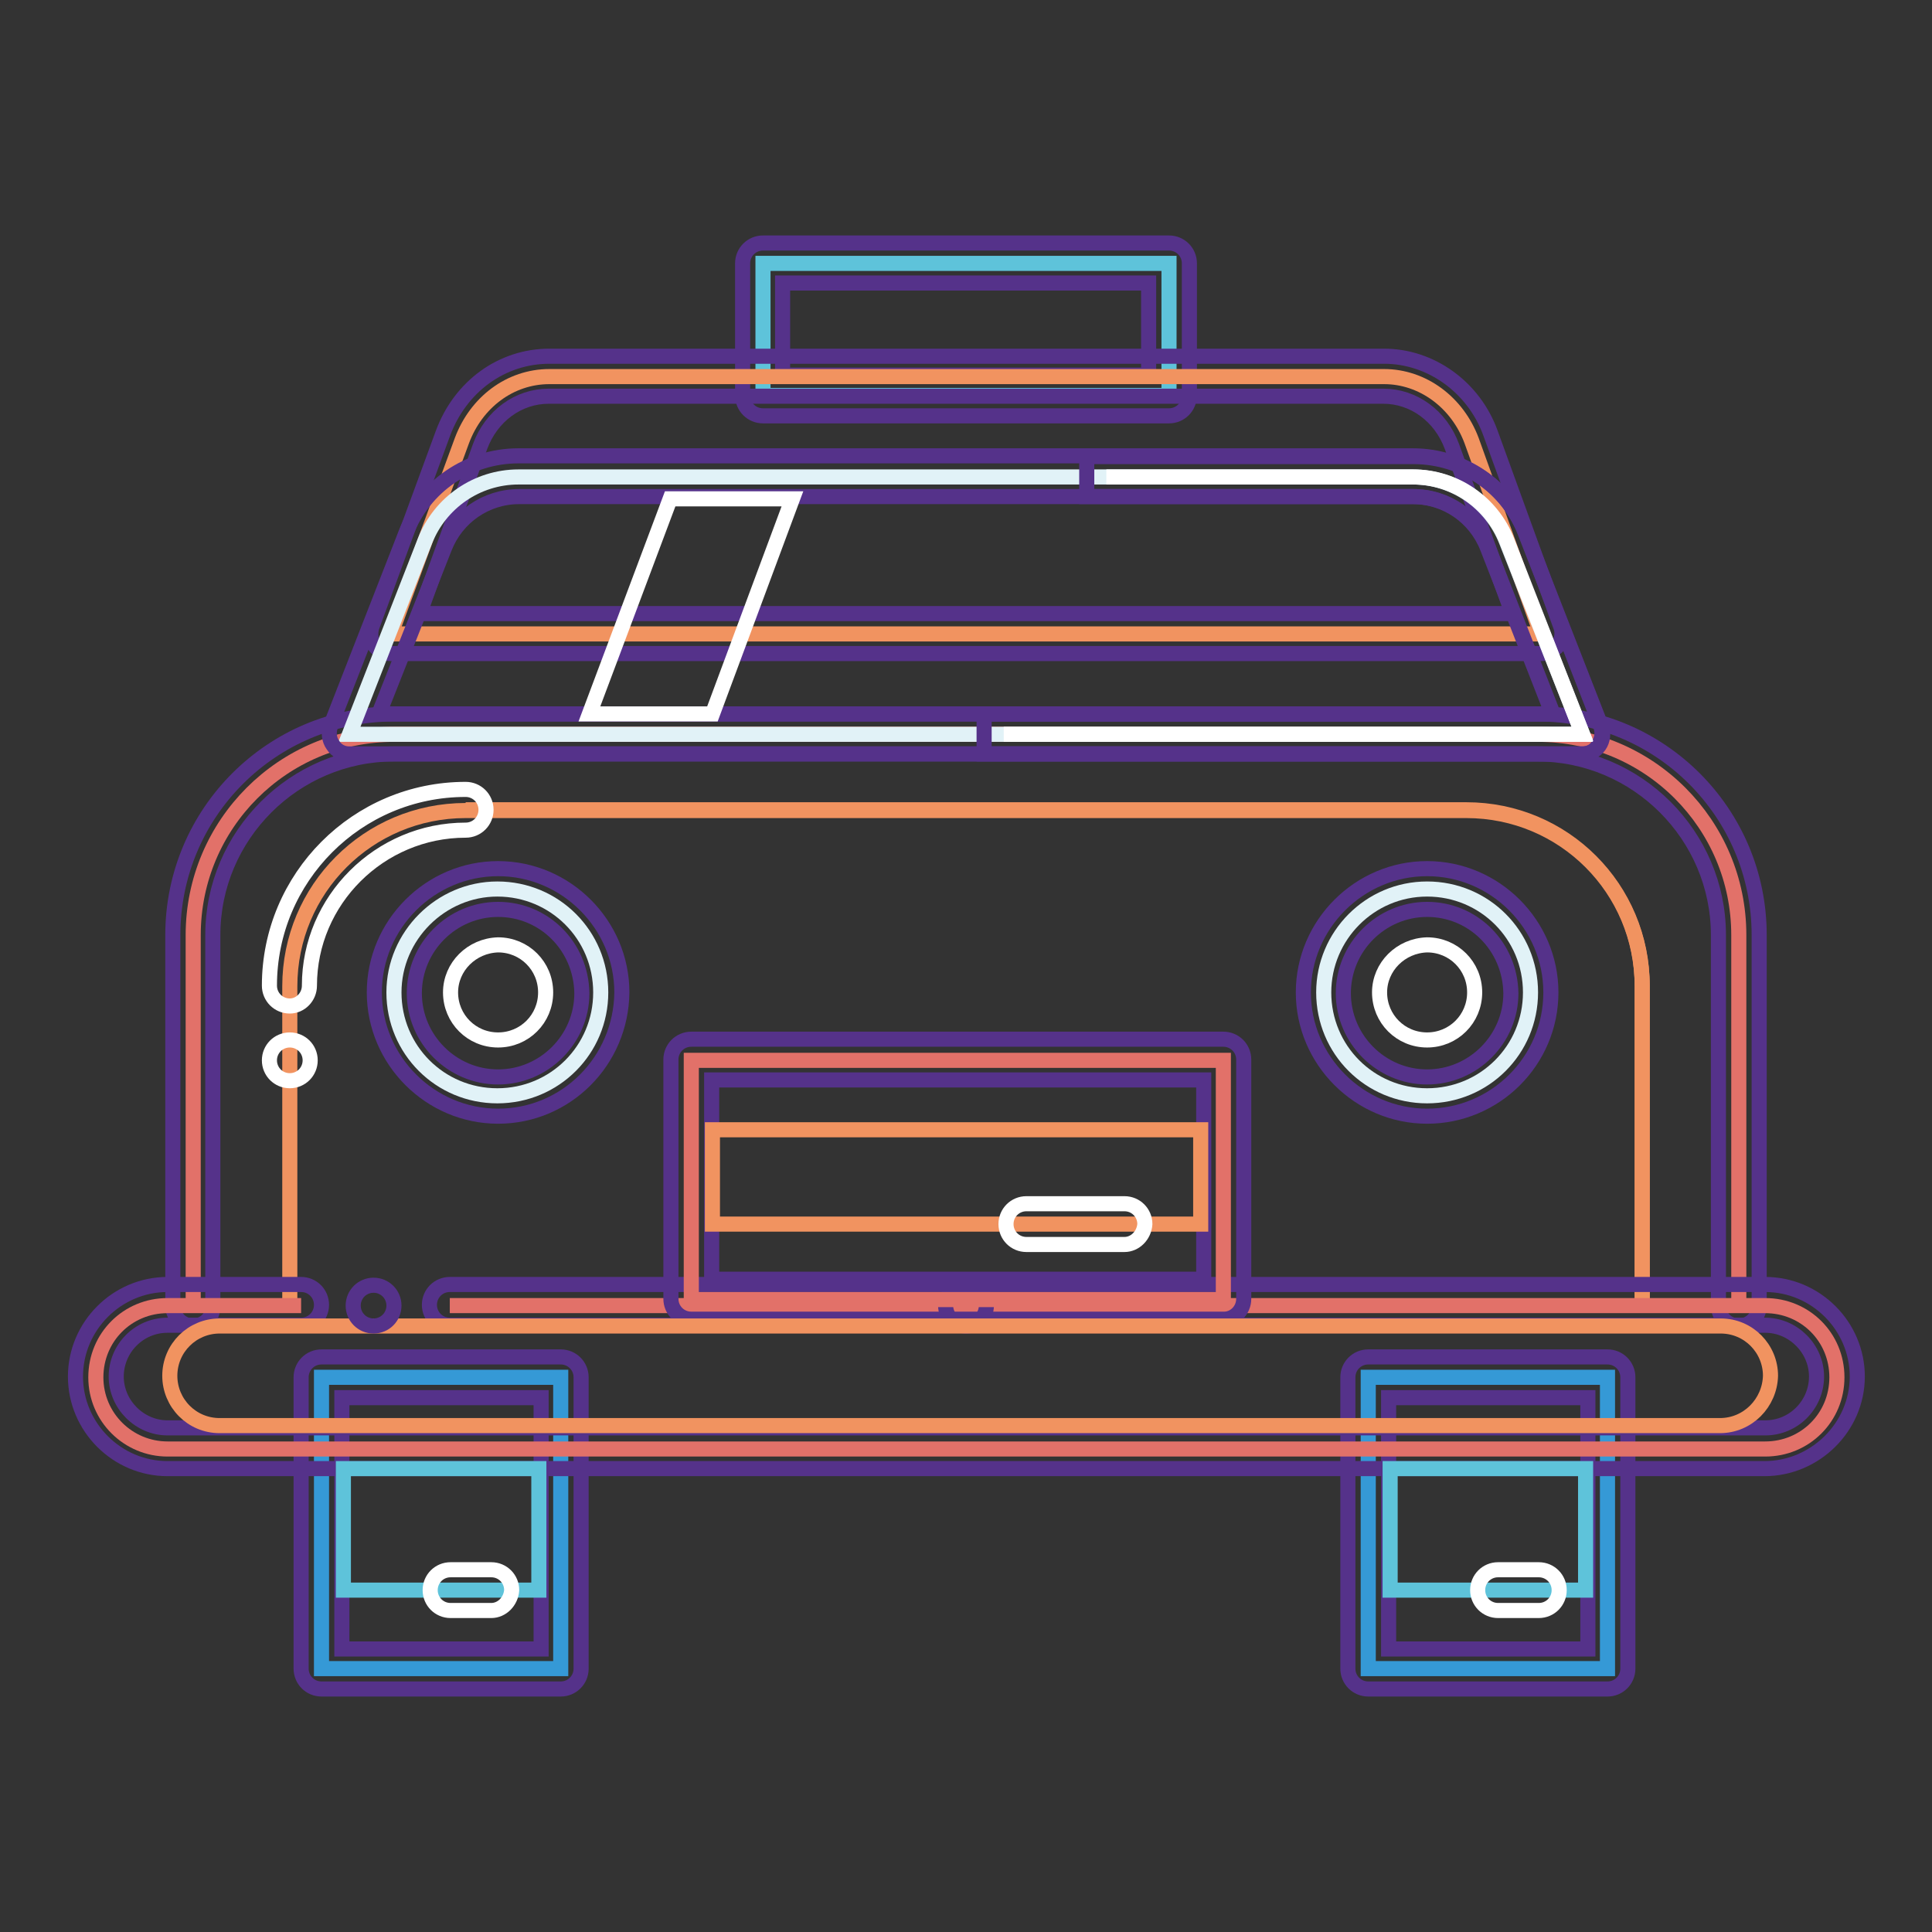 <?xml version="1.0" encoding="utf-8"?>
<!-- Svg Vector Icons : http://www.onlinewebfonts.com/icon -->
<!DOCTYPE svg PUBLIC "-//W3C//DTD SVG 1.1//EN" "http://www.w3.org/Graphics/SVG/1.1/DTD/svg11.dtd">
<svg version="1.1" xmlns="http://www.w3.org/2000/svg" xmlns:xlink="http://www.w3.org/1999/xlink" x="0px" y="0px" viewBox="0 0 256 256" enable-background="new 0 0 256 256" xml:space="preserve">
<rect x="0" y="0" width="256" height="256" fill="#333333" stroke="none"/>
<g> <path stroke-width="2" fill-opacity="0" stroke="#3599d6"  d="M42.6,182.5h31.7v38.6H42.6V182.5z"/> <path stroke-width="2" fill-opacity="0" stroke="#55328a"  d="M74.3,223.8H42.6c-1.5,0-2.7-1.2-2.7-2.7v-38.6c0-1.5,1.2-2.7,2.7-2.7h31.7c1.5,0,2.7,1.2,2.7,2.7v38.6 C77,222.6,75.8,223.8,74.3,223.8z M45.3,218.5h26.4v-33.3H45.3V218.5z"/> <path stroke-width="2" fill-opacity="0" stroke="#3599d6"  d="M181.3,182.5H213v38.6h-31.7V182.5z"/> <path stroke-width="2" fill-opacity="0" stroke="#55328a"  d="M213,223.8h-31.7c-1.5,0-2.7-1.2-2.7-2.7v-38.6c0-1.5,1.2-2.7,2.7-2.7H213c1.5,0,2.7,1.2,2.7,2.7v38.6 C215.7,222.6,214.5,223.8,213,223.8z M184,218.5h26.4v-33.3H184V218.5z"/> <path stroke-width="2" fill-opacity="0" stroke="#5ec3da"  d="M101.1,34.9h53.8v17.5h-53.8V34.9z"/> <path stroke-width="2" fill-opacity="0" stroke="#55328a"  d="M154.9,55.1h-53.8c-1.5,0-2.7-1.2-2.7-2.7V34.9c0-1.5,1.2-2.7,2.7-2.7h53.8c1.5,0,2.7,1.2,2.7,2.7v17.5 C157.6,53.9,156.4,55.1,154.9,55.1z M103.7,49.7h48.5V37.5h-48.5V49.7z"/> <path stroke-width="2" fill-opacity="0" stroke="#f19360"  d="M204.2,84H51.8l9.4-25.6c1.9-5.1,6.4-8.5,11.6-8.5h110.6c5.1,0,9.7,3.4,11.6,8.5L204.2,84z"/> <path stroke-width="2" fill-opacity="0" stroke="#55328a"  d="M204.2,86.6H51.8c-0.9,0-1.7-0.4-2.2-1.1c-0.5-0.7-0.6-1.6-0.3-2.5l9.4-25.6c2.3-6.2,7.8-10.2,14.1-10.2 h110.6c6.2,0,11.9,4.1,14.1,10.2l9.3,25.6c0.3,0.8,0.2,1.7-0.3,2.5C205.9,86.2,205.1,86.6,204.2,86.6z M55.6,81.3h144.8l-8-22.1 c-1.5-4.1-5.1-6.7-9.1-6.7H72.7c-4,0-7.6,2.6-9.1,6.7L55.6,81.3z"/> <path stroke-width="2" fill-opacity="0" stroke="#e27169"  d="M25.6,173v-49.1c0-14.7,11.9-26.6,26.6-26.6h151.6c14.7,0,26.6,11.9,26.6,26.6V173"/> <path stroke-width="2" fill-opacity="0" stroke="#55328a"  d="M25.6,175.7c-1.5,0-2.7-1.2-2.7-2.7v-49.1c0-16.2,13.1-29.3,29.3-29.3h151.6c16.2,0,29.3,13.1,29.3,29.3 V173c0,1.5-1.2,2.7-2.7,2.7s-2.7-1.2-2.7-2.7v-49.1c0-13.2-10.8-24-24-24H52.2c-13.2,0-24,10.8-24,24V173 C28.3,174.5,27.1,175.7,25.6,175.7z"/> <path stroke-width="2" fill-opacity="0" stroke="#f19360"  d="M38.4,173.6v-42.9c0-12.9,10.4-23.3,23.3-23.3h132.6c12.9,0,23.3,10.4,23.3,23.3v42.9"/> <path stroke-width="2" fill-opacity="0" stroke="#f19360"  d="M61.7,107.3h132.6c12.9,0,23.3,10.4,23.3,23.3v42.9"/> <path stroke-width="2" fill-opacity="0" stroke="#ffffff"  d="M38.4,133.3c-1.5,0-2.7-1.2-2.7-2.7c0-14.3,11.6-26,26-26c1.5,0,2.7,1.2,2.7,2.7s-1.2,2.7-2.7,2.7 c-11.4,0-20.7,9.3-20.7,20.6C41,132.1,39.8,133.3,38.4,133.3z"/> <path stroke-width="2" fill-opacity="0" stroke="#e27169"  d="M59.6,173h174.3c5.3,0,9.5,4.2,9.5,9.5s-4.2,9.5-9.5,9.5H22.2c-5.2,0-9.5-4.2-9.5-9.5s4.2-9.5,9.5-9.5h17.7 "/> <path stroke-width="2" fill-opacity="0" stroke="#55328a"  d="M233.8,194.6H22.2c-6.7,0-12.2-5.5-12.2-12.2s5.5-12.2,12.2-12.2h17.7c1.5,0,2.7,1.2,2.7,2.7 s-1.2,2.7-2.7,2.7H22.2c-3.8,0-6.8,3.1-6.8,6.8s3.1,6.8,6.8,6.8h211.7c3.8,0,6.8-3.1,6.8-6.8s-3.1-6.8-6.8-6.8H59.6 c-1.5,0-2.7-1.2-2.7-2.7s1.2-2.7,2.7-2.7h174.3c6.7,0,12.2,5.5,12.2,12.2S240.5,194.6,233.8,194.6z"/> <path stroke-width="2" fill-opacity="0" stroke="#55328a"  d="M125.3,173c0,1.5,1.2,2.7,2.7,2.7c1.5,0,2.7-1.2,2.7-2.7s-1.2-2.7-2.7-2.7 C126.5,170.3,125.3,171.5,125.3,173z"/> <path stroke-width="2" fill-opacity="0" stroke="#e1f2f7"  d="M209.7,97.3H46.3l10-25.6c2-5.1,6.9-8.5,12.4-8.5h118.5c5.5,0,10.4,3.4,12.4,8.5L209.7,97.3L209.7,97.3z"/> <path stroke-width="2" fill-opacity="0" stroke="#55328a"  d="M209.7,99.9H46.3c-0.9,0-1.7-0.4-2.2-1.2c-0.5-0.7-0.6-1.7-0.3-2.5l10-25.6c2.4-6.2,8.3-10.2,14.9-10.2 h118.5c6.6,0,12.5,4,14.9,10.2l10,25.6c0.3,0.8,0.2,1.7-0.3,2.5C211.4,99.5,210.5,99.9,209.7,99.9L209.7,99.9z M50.2,94.6h155.5 l-8.6-22c-1.6-4.1-5.5-6.8-9.9-6.8H68.8c-4.4,0-8.3,2.7-9.9,6.8L50.2,94.6z"/> <path stroke-width="2" fill-opacity="0" stroke="#ffffff"  d="M146.6,63.2h40.7c5.5,0,10.4,3.4,12.4,8.5l10,25.6H133"/> <path stroke-width="2" fill-opacity="0" stroke="#55328a"  d="M209.7,99.9h-79.3v-5.3h75.4l-8.6-22c-1.6-4.1-5.5-6.8-9.9-6.8h-43.3v-5.3h43.3c6.6,0,12.5,4,14.9,10.2 l10,25.6c0.3,0.8,0.2,1.8-0.3,2.5C211.4,99.5,210.6,99.9,209.7,99.9L209.7,99.9z"/> <path stroke-width="2" fill-opacity="0" stroke="#e1f2f7"  d="M52.2,131.5c0,7.6,6.1,13.7,13.7,13.7c7.6,0,13.7-6.1,13.7-13.7c0-7.6-6.1-13.7-13.7-13.7 C58.4,117.8,52.2,124,52.2,131.5z"/> <path stroke-width="2" fill-opacity="0" stroke="#55328a"  d="M66,147.9c-9,0-16.4-7.4-16.4-16.4c0-9,7.4-16.4,16.4-16.4c9,0,16.4,7.4,16.4,16.4 C82.3,140.6,75,147.9,66,147.9z M66,120.5c-6.1,0-11.1,5-11.1,11.1c0,6.1,5,11.1,11.1,11.1c6.1,0,11.1-5,11.1-11.1 C77,125.4,72.1,120.5,66,120.5z"/> <path stroke-width="2" fill-opacity="0" stroke="#ffffff"  d="M59.7,131.5c0,3.5,2.8,6.3,6.3,6.3c3.5,0,6.3-2.8,6.3-6.3l0,0c0-3.5-2.8-6.3-6.3-6.3 C62.5,125.3,59.7,128.1,59.7,131.5L59.7,131.5z"/> <path stroke-width="2" fill-opacity="0" stroke="#e1f2f7"  d="M175.4,131.5c0,7.6,6.1,13.7,13.7,13.7c7.6,0,13.7-6.1,13.7-13.7c0-7.6-6.1-13.7-13.7-13.7 C181.5,117.8,175.4,124,175.4,131.5z"/> <path stroke-width="2" fill-opacity="0" stroke="#55328a"  d="M189.1,147.9c-9,0-16.4-7.4-16.4-16.4c0-9,7.4-16.4,16.4-16.4c9,0,16.4,7.4,16.4,16.4 C205.5,140.6,198.1,147.9,189.1,147.9z M189.1,120.5c-6.1,0-11.1,5-11.1,11.1c0,6.1,5,11.1,11.1,11.1c6.1,0,11.1-5,11.1-11.1 C200.1,125.4,195.2,120.5,189.1,120.5z"/> <path stroke-width="2" fill-opacity="0" stroke="#e27169"  d="M91.6,140.5h70.5v31.7H91.6V140.5z"/> <path stroke-width="2" fill-opacity="0" stroke="#55328a"  d="M162.2,174.8H91.6c-1.5,0-2.7-1.2-2.7-2.7v-31.7c0-1.5,1.2-2.7,2.7-2.7h70.5c1.5,0,2.7,1.2,2.7,2.7v31.7 C164.8,173.6,163.6,174.8,162.2,174.8z M94.3,169.5h65.2v-26.4H94.3V169.5z"/> <path stroke-width="2" fill-opacity="0" stroke="#f19360"  d="M227.9,188.9H29.1c-3.7,0-6.6-3-6.6-6.6c0-3.7,3-6.6,6.6-6.6h198.9c3.7,0,6.6,3,6.6,6.6 C234.5,185.9,231.6,188.9,227.9,188.9z"/> <path stroke-width="2" fill-opacity="0" stroke="#55328a"  d="M46.8,173c0,1.5,1.2,2.7,2.7,2.7c1.5,0,2.7-1.2,2.7-2.7s-1.2-2.7-2.7-2.7C48,170.3,46.8,171.5,46.8,173z"/> <path stroke-width="2" fill-opacity="0" stroke="#ffffff"  d="M35.7,140.5c0,1.5,1.2,2.7,2.7,2.7s2.7-1.2,2.7-2.7c0-1.5-1.2-2.7-2.7-2.7S35.7,139,35.7,140.5z"/> <path stroke-width="2" fill-opacity="0" stroke="#5ec3da"  d="M45.5,194.6h25.9v16.1H45.5V194.6z M184.2,194.6h25.9v16.1h-25.9V194.6z"/> <path stroke-width="2" fill-opacity="0" stroke="#f19360"  d="M94.4,149.7h64.7v12.5H94.4V149.7z"/> <path stroke-width="2" fill-opacity="0" stroke="#ffffff"  d="M65.1,213.4h-5.4c-1.5,0-2.7-1.2-2.7-2.7c0-1.5,1.2-2.7,2.7-2.7h5.4c1.5,0,2.7,1.2,2.7,2.7 C67.7,212.2,66.5,213.4,65.1,213.4z M203.9,213.4h-5.4c-1.5,0-2.7-1.2-2.7-2.7c0-1.5,1.2-2.7,2.7-2.7h5.4c1.5,0,2.7,1.2,2.7,2.7 C206.6,212.2,205.4,213.4,203.9,213.4z M94.4,94.6H78.1l10.7-28.5H105L94.4,94.6z M149,164.9h-13c-1.5,0-2.7-1.2-2.7-2.7 c0-1.5,1.2-2.7,2.7-2.7h13c1.5,0,2.7,1.2,2.7,2.7C151.6,163.7,150.4,164.9,149,164.9z"/> <path stroke-width="2" fill-opacity="0" stroke="#ffffff"  d="M182.8,131.5c0,3.5,2.8,6.3,6.3,6.3c3.5,0,6.3-2.8,6.3-6.3l0,0c0-3.5-2.8-6.3-6.3-6.3 C185.6,125.3,182.8,128.1,182.8,131.5L182.8,131.5z"/></g>
</svg>